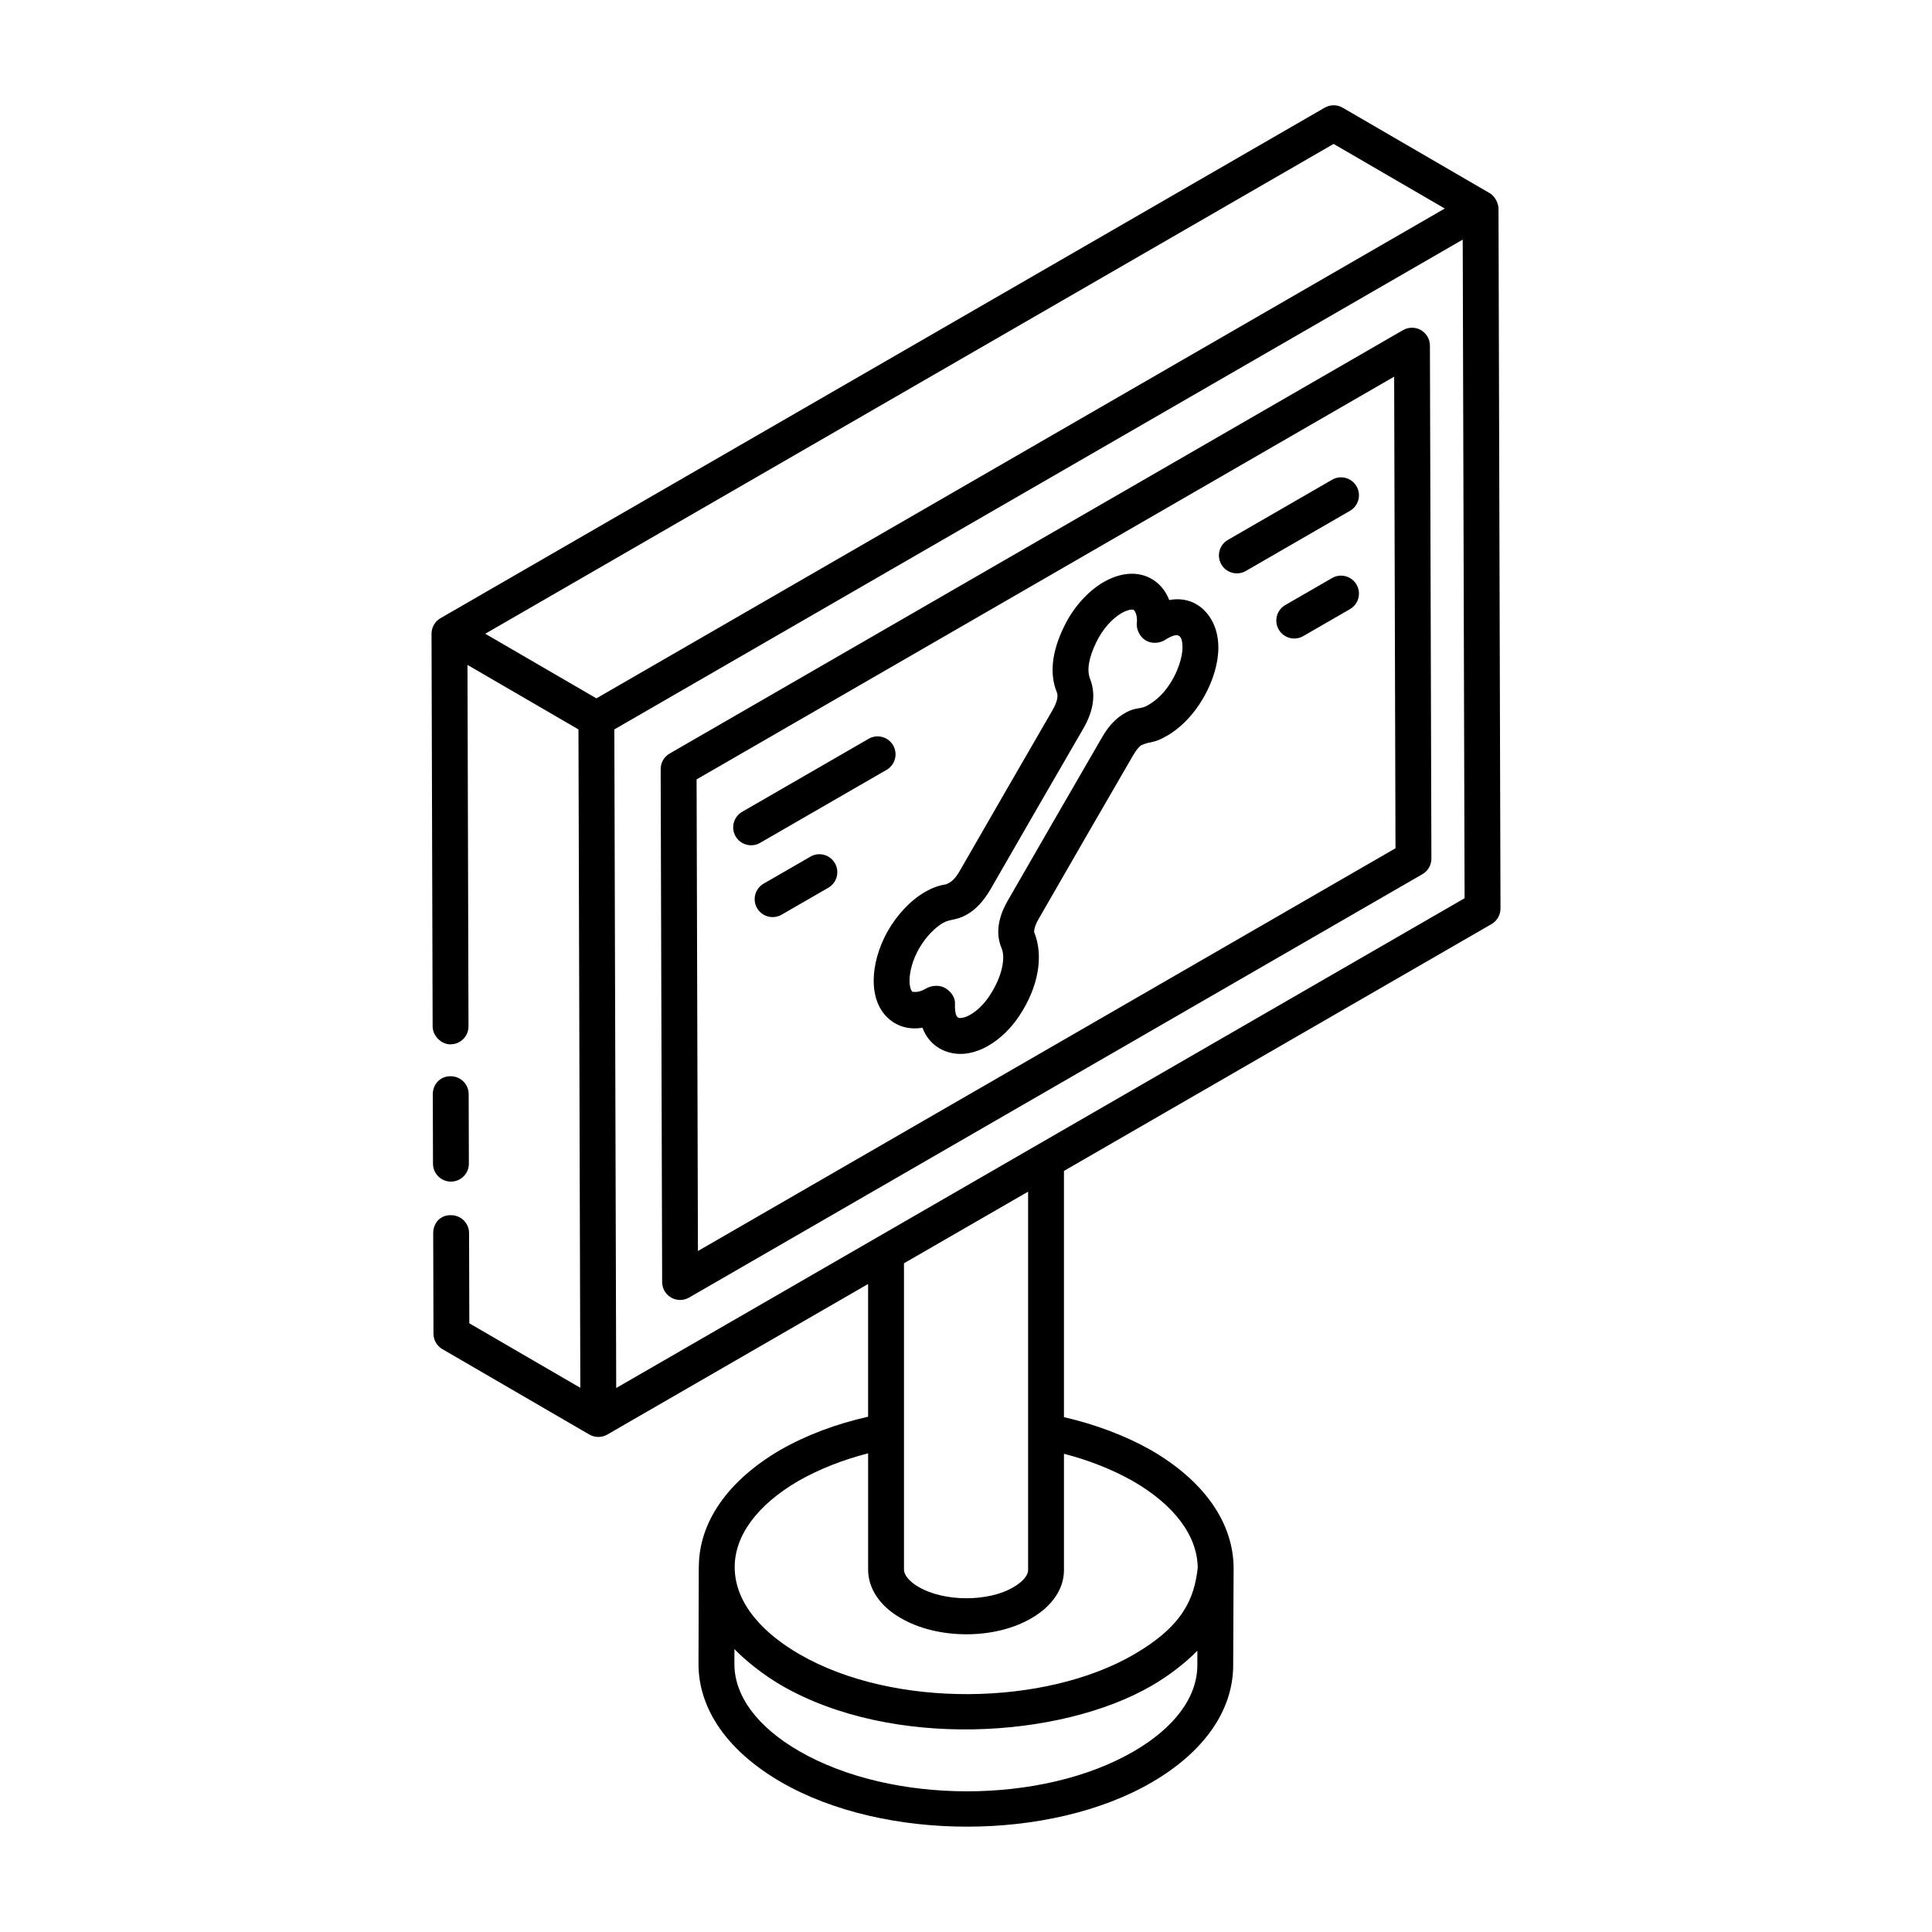 <?xml version="1.0" encoding="UTF-8"?>
<!-- Uploaded to: SVG Repo, www.svgrepo.com, Generator: SVG Repo Mixer Tools -->
<svg fill="#000000" width="800px" height="800px" version="1.1" viewBox="144 144 512 512" xmlns="http://www.w3.org/2000/svg">
 <g>
  <path d="m263.5 457.14h0.016c2.621-0.008 4.75-2.141 4.738-4.766l-0.051-18.418c-0.008-2.617-2.137-4.738-4.754-4.738-2.805-0.047-4.762 2.137-4.754 4.766l0.051 18.418c0.012 2.617 2.137 4.738 4.754 4.738z"/>
  <path d="m539.27 388.89c1.477-0.855 2.383-2.426 2.375-4.133l-0.527-185.49c-0.004-0.965-0.609-3.074-2.363-4.094l-0.008-0.008c-0.004 0-0.004-0.004-0.008-0.008-0.004 0-0.008 0-0.012-0.004l-38.906-22.609c-1.48-0.863-3.297-0.855-4.766-0.008l-234.32 135.29c-1.484 0.859-2.371 2.441-2.375 4.113 0 0.004 0.004 0.004 0.004 0.008 0 0.004-0.004 0.004-0.004 0.008l0.293 104.06c0.008 2.621 2.488 4.848 4.766 4.738 2.621-0.008 4.75-2.141 4.738-4.766l-0.27-95.777 29.41 17.094 0.496 174.48-29.418-17.094-0.066-23.91c-0.008-2.617-2.137-4.738-4.754-4.738-2.91-0.102-4.762 2.137-4.754 4.766l0.074 26.633c0.004 1.691 0.906 3.25 2.363 4.094l38.938 22.629h0.008c0.004 0.004 0.008 0.008 0.012 0.012 0.734 0.422 1.555 0.633 2.371 0.633 0.82 0 1.645-0.215 2.375-0.637l69.113-39.902v35.176c-8.422 1.898-16.266 4.809-23.309 8.828-13.852 8.109-21.492 19.07-21.547 30.883 0 0.023-0.016 0.039-0.016 0.062l-0.074 25.672c-0.031 12.074 7.758 23.23 21.938 31.414 13.602 7.852 31.422 11.781 49.219 11.781 17.758 0 35.492-3.914 48.957-11.742 13.883-8.062 21.551-19.062 21.582-30.977 0.008-1.625 0.113-24.566 0.113-25.703 0-12.082-7.797-23.23-21.996-31.422-6.848-3.859-14.734-6.785-22.965-8.684v-65.25zm-231.97 122.95-0.496-174.54c48.801-28.176 141.19-81.516 224.83-129.8l0.496 174.54c-67.73 39.09-156.89 90.578-224.83 129.8zm190.12-329.7 29.461 17.121-224.83 129.81c-1.172-0.68-31.223-18.145-29.457-17.121zm-36.113 403.2c-0.023 8.398-6.008 16.492-16.848 22.789-24.344 14.137-64.105 14.121-88.652-0.055-11.105-6.41-17.207-14.629-17.184-23.152l0.008-3.898c2.832 2.973 7.754 6.91 12.523 9.66 29.102 16.789 73.758 14.176 98.148-0.008 4.316-2.504 8.91-6.004 12.012-9.23zm-17.09-48.844c11.031 6.359 17.125 14.535 17.188 23.027-0.922 8.051-3.793 15.312-16.922 22.934-23.438 13.625-63.57 14.402-88.605-0.055-8.793-5.074-17.18-12.98-17.18-23.121 0-8.344 5.984-16.441 16.801-22.77 5.527-3.152 11.859-5.656 18.559-7.363v30.797c0 5.051 3.164 9.742 8.625 12.844 9.797 5.754 25.07 5.746 34.738 0.008 5.426-3.152 8.539-7.769 8.539-12.66v-30.871c6.578 1.691 12.812 4.156 18.258 7.231zm-27.762-76.691v100.33c0 1.078-1.004 2.812-3.852 4.465-6.637 3.953-18.371 3.941-25.168-0.043-2.387-1.359-3.871-3.125-3.871-4.613v-81.164c0.957-0.551 35.059-20.227 32.891-18.977z"/>
  <path d="m520.57 231.48c-1.465-0.848-3.281-0.836-4.75 0.004l-194.36 112.21c-1.477 0.855-2.383 2.426-2.375 4.133l0.391 135.94c0.004 1.695 0.914 3.258 2.383 4.109 1.445 0.832 3.262 0.852 4.75-0.004l194.35-112.21c1.477-0.855 2.383-2.426 2.375-4.133l-0.391-135.94c0-1.691-0.91-3.254-2.379-4.106zm-191.61 244.05-0.355-124.98 184.86-106.73 0.355 124.98z"/>
  <path d="m497.01 271.14-27.602 15.938c-2.273 1.312-3.055 4.219-1.742 6.492 1.316 2.281 4.231 3.047 6.492 1.742l27.602-15.938c2.273-1.312 3.055-4.219 1.742-6.492-1.316-2.285-4.227-3.059-6.492-1.742z"/>
  <path d="m497.01 297.19-12.395 7.152c-2.273 1.312-3.055 4.219-1.742 6.492 1.328 2.289 4.242 3.043 6.492 1.742l12.395-7.152c2.273-1.312 3.055-4.219 1.742-6.492-1.316-2.273-4.227-3.062-6.492-1.742z"/>
  <path d="m358.77 371.02-12.395 7.152c-2.273 1.312-3.055 4.219-1.742 6.492 1.328 2.289 4.242 3.043 6.492 1.742l12.395-7.152c2.273-1.312 3.055-4.219 1.742-6.492-1.32-2.281-4.231-3.066-6.492-1.742z"/>
  <path d="m378.95 348.02c2.273-1.312 3.055-4.219 1.742-6.492-1.324-2.277-4.227-3.062-6.492-1.742l-33.52 19.352c-2.273 1.312-3.055 4.219-1.742 6.492 1.316 2.281 4.231 3.047 6.492 1.742z"/>
  <path d="m453.85 303.01c-0.82-2.125-2.023-3.559-3.106-4.492-3.238-2.793-8.285-3.644-14.203-0.305-4.266 2.461-8.109 6.773-10.531 11.793-3.273 6.66-3.922 12.543-1.949 17.438 0.164 0.414 0.66 1.668-1.184 4.852-8.23 14.199-16.457 28.457-24.613 42.641-1.238 2.106-2.223 2.883-3.559 3.422-1.98 0.281-3.856 1.023-5.559 2.012-4.047 2.356-7.492 6.219-9.832 10.293-2.574 4.516-3.75 9.258-3.773 12.988-0.051 4.199 1.207 7.668 3.648 10.02 2.301 2.223 5.543 3.316 9.273 2.684 1.844 4.922 5.848 6.328 7.801 6.715 2.672 0.57 6.043 0.156 9.672-1.953 3.109-1.785 6.035-4.629 8.23-7.973 4.973-7.512 6.508-15.773 3.887-22.145-0.016-0.496 0.121-1.609 1.223-3.519 8.328-14.484 16.652-28.906 25.047-43.371 0.91-1.578 1.684-2.316 2.129-2.629 2.863-1.207 3.016-0.316 6.84-2.5 2.734-1.578 5.336-3.953 7.531-6.879 4.856-6.481 8.395-16.688 4.168-23.953-2.012-3.441-5.789-6.121-11.141-5.137zm-0.629 23.383c-1.406 1.875-3.074 3.422-5.367 4.707-2.098 1.012-3.16 0.078-6.812 2.559-1.883 1.316-3.504 3.18-4.953 5.68-8.387 14.469-16.723 28.906-25.055 43.398-1.734 3.012-2.57 5.898-2.481 8.578 0.047 1.398 0.348 2.754 0.895 4.023 0.965 2.246 0.375 7.133-3.223 12.57-1.406 2.144-3.195 3.906-5.047 4.977-1.402 0.812-2.469 0.965-3.008 0.871-0.305-0.059-1.129-0.227-1.102-3.469 0.203-1.781-0.902-3.356-2.406-4.34-1.488-0.98-3.691-0.883-5.269 0.023-1.41 0.816-2.363 1.016-3.609 0.859-0.355-0.344-0.77-1.355-0.746-3.082 0.027-2.269 0.812-5.387 2.516-8.363 1.887-3.281 4.356-5.641 6.348-6.797 1.895-1.09 3.578-0.613 6.402-2.266 2.324-1.336 4.336-3.492 6.172-6.617 8.168-14.211 16.398-28.461 24.625-42.652 2.742-4.75 3.352-9.152 1.785-13.133-0.922-2.289-0.352-5.652 1.66-9.762 1.605-3.324 4.125-6.211 6.738-7.719 0.734-0.406 2.602-1.254 3.238-0.734 0.305 0.27 0.828 1.254 0.793 2.953-0.301 1.598 0.387 3.383 1.57 4.496 1.691 1.582 4.422 1.559 6.269 0.168 2.562-1.453 4.152-1.727 4.223 2.117 0.059 2.574-1.266 7.102-4.156 10.953z"/>
 </g>
</svg>